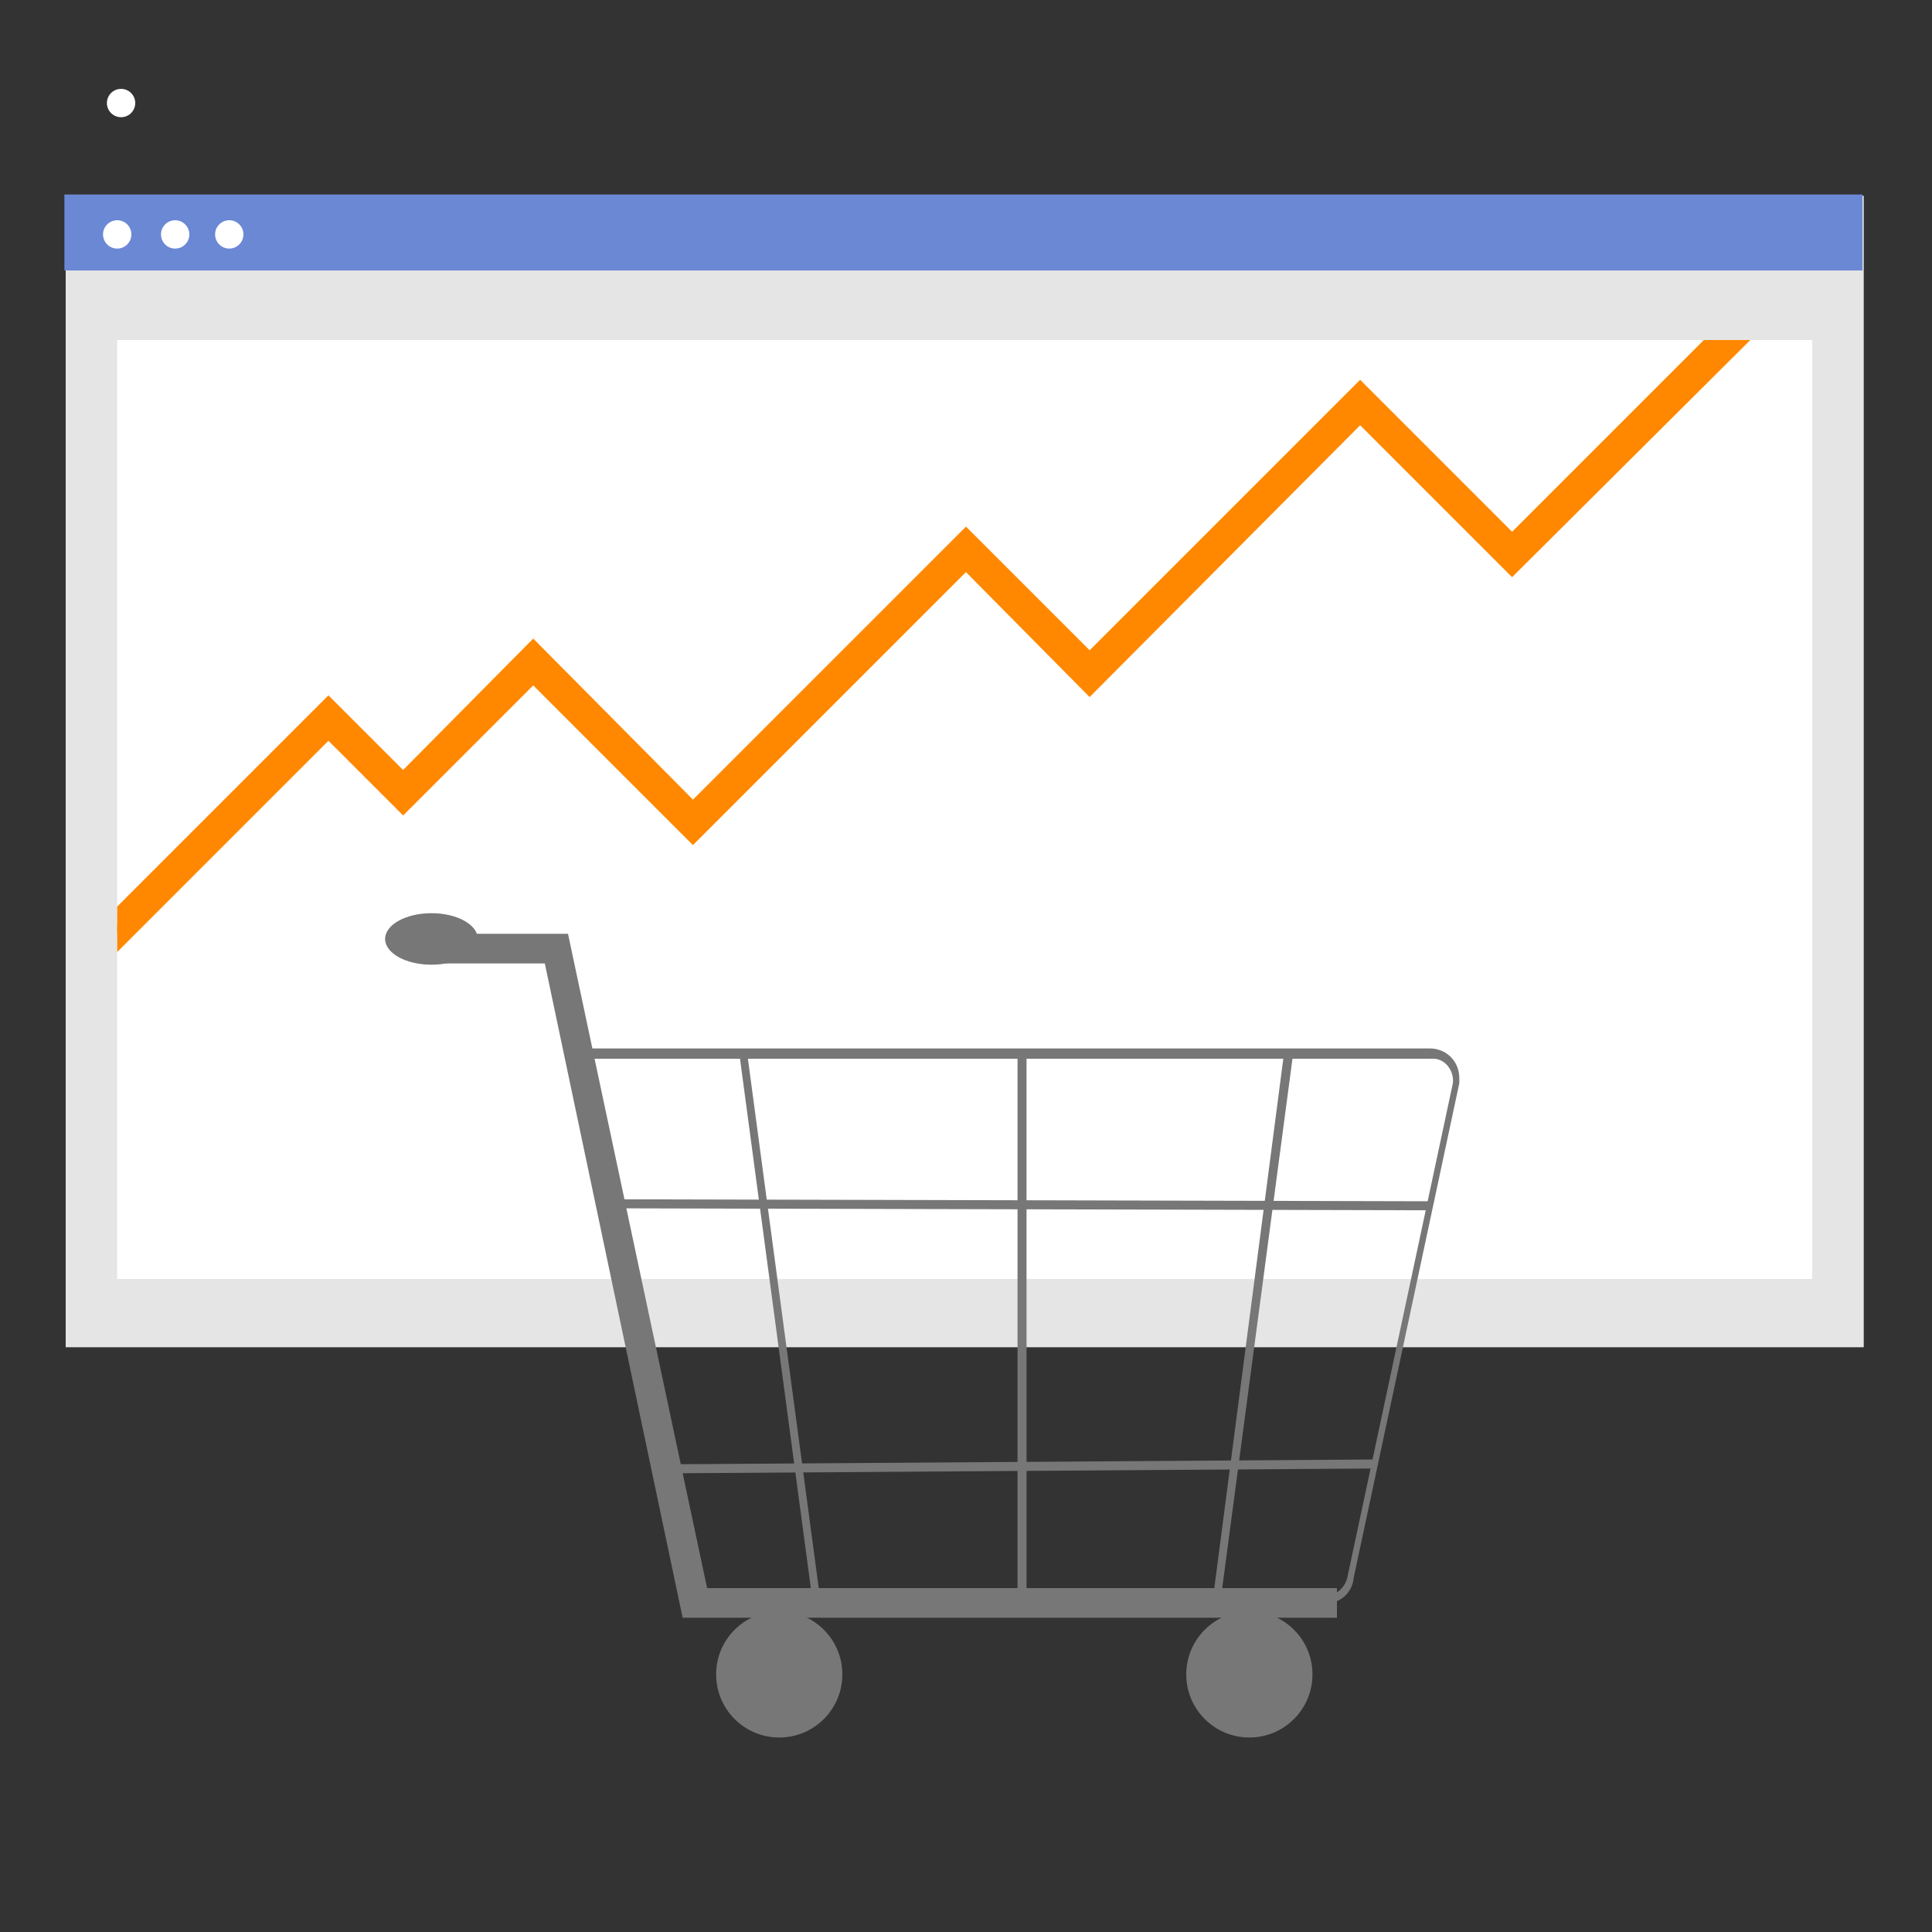 <?xml version="1.0" encoding="utf-8"?>
<!-- Generator: Adobe Illustrator 24.0.3, SVG Export Plug-In . SVG Version: 6.00 Build 0)  -->
<svg version="1.1" id="a633d265-8c50-44c8-ba10-c46de53405f4"
	 xmlns="http://www.w3.org/2000/svg" xmlns:xlink="http://www.w3.org/1999/xlink" x="0px" y="0px" viewBox="0 0 150 150"
	 style="enable-background:new 0 0 150 150;" xml:space="preserve">
<rect x="0" y="0" width="150" height="150" fill="#333333" stroke="none"/>
<style type="text/css">
	.st0{fill:#E6E5E5;}
	.st1{fill:#FFFFFF;}
	.st2{fill:#6B88D5;}
	.st3{fill:#777777;}
	.st4{clip-path:url(#SVGID_2_);}
	.st5{fill:#FF8800;stroke:#FF8800;stroke-width:2;stroke-miterlimit:10;}
</style>
<title>strato-illu</title>
<rect x="5.1" y="15.2" class="st0" width="139.6" height="89.4"/>
<rect x="9.1" y="26.4" class="st1" width="131.6" height="72.9"/>
<rect x="5" y="15.1" class="st2" width="139.6" height="5.9"/>
<circle class="st1" cx="9.4" cy="8" r="1.1"/>
<circle class="st1" cx="13.6" cy="18.2" r="1.1"/>
<circle class="st1" cx="9.1" cy="18.2" r="1.1"/>
<circle class="st1" cx="17.8" cy="18.2" r="1.1"/>
<g>
	<ellipse class="st3" cx="33.5" cy="72.9" rx="3.6" ry="2"/>
	<g>
		<polygon class="st3" points="103.8,125.6 53,125.6 42.3,74.8 33.1,74.8 33.1,72.5 44.1,72.5 54.9,123.3 103.8,123.3 		"/>
		<circle class="st3" cx="60.5" cy="130" r="4.9"/>
		<circle class="st3" cx="97" cy="130" r="4.9"/>
		<path class="st3" d="M102.9,124.5H53.5l-8.7-43.1H111c1.3,0,2.3,1,2.3,2.3c0,0.1,0,0.2,0,0.4l-8.2,38.4
			C105,123.7,104,124.5,102.9,124.5z M54,123.9h48.9c0.8,0,1.5-0.6,1.7-1.4l8.2-38.4c0.1-0.9-0.5-1.8-1.4-1.9c-0.1,0-0.2,0-0.3,0
			H45.6L54,123.9z"/>
		<polygon class="st3" points="63.1,124.4 57.4,81.8 58,81.7 63.7,124.3 		"/>
		<polygon class="st3" points="94.8,124 94.2,123.9 99.7,81.7 100.4,81.8 		"/>
		<rect x="79" y="81.8" class="st3" width="0.7" height="42.5"/>
		
			<rect x="79.3" y="62" transform="matrix(2.421344e-03 -1 1 2.421344e-03 -14.135 172.964)" class="st3" width="0.7" height="63.1"/>
		
			<rect x="51.3" y="113.5" transform="matrix(1 -6.835703e-03 6.835703e-03 1 -0.776 0.543)" class="st3" width="55.4" height="0.7"/>
	</g>
</g>
<g>
	<defs>
		<rect id="SVGID_1_" x="9.1" y="26.4" width="131.6" height="72.9"/>
	</defs>
	<clipPath id="SVGID_2_">
		<use xlink:href="#SVGID_1_"  style="overflow:visible;"/>
	</clipPath>
	<g class="st4">
		<polygon class="st5" points="7.5,74.1 7.1,73.8 25.5,55.4 31.3,61.2 41.4,51 53.8,63.5 75,42.3 84.6,51.9 105.6,30.9 117.4,42.7 
			139,21.1 139.4,21.5 117.4,43.4 105.6,31.6 84.6,52.7 75,43 53.8,64.2 41.4,51.8 31.3,61.9 25.5,56.1 		"/>
	</g>
</g>
</svg>
